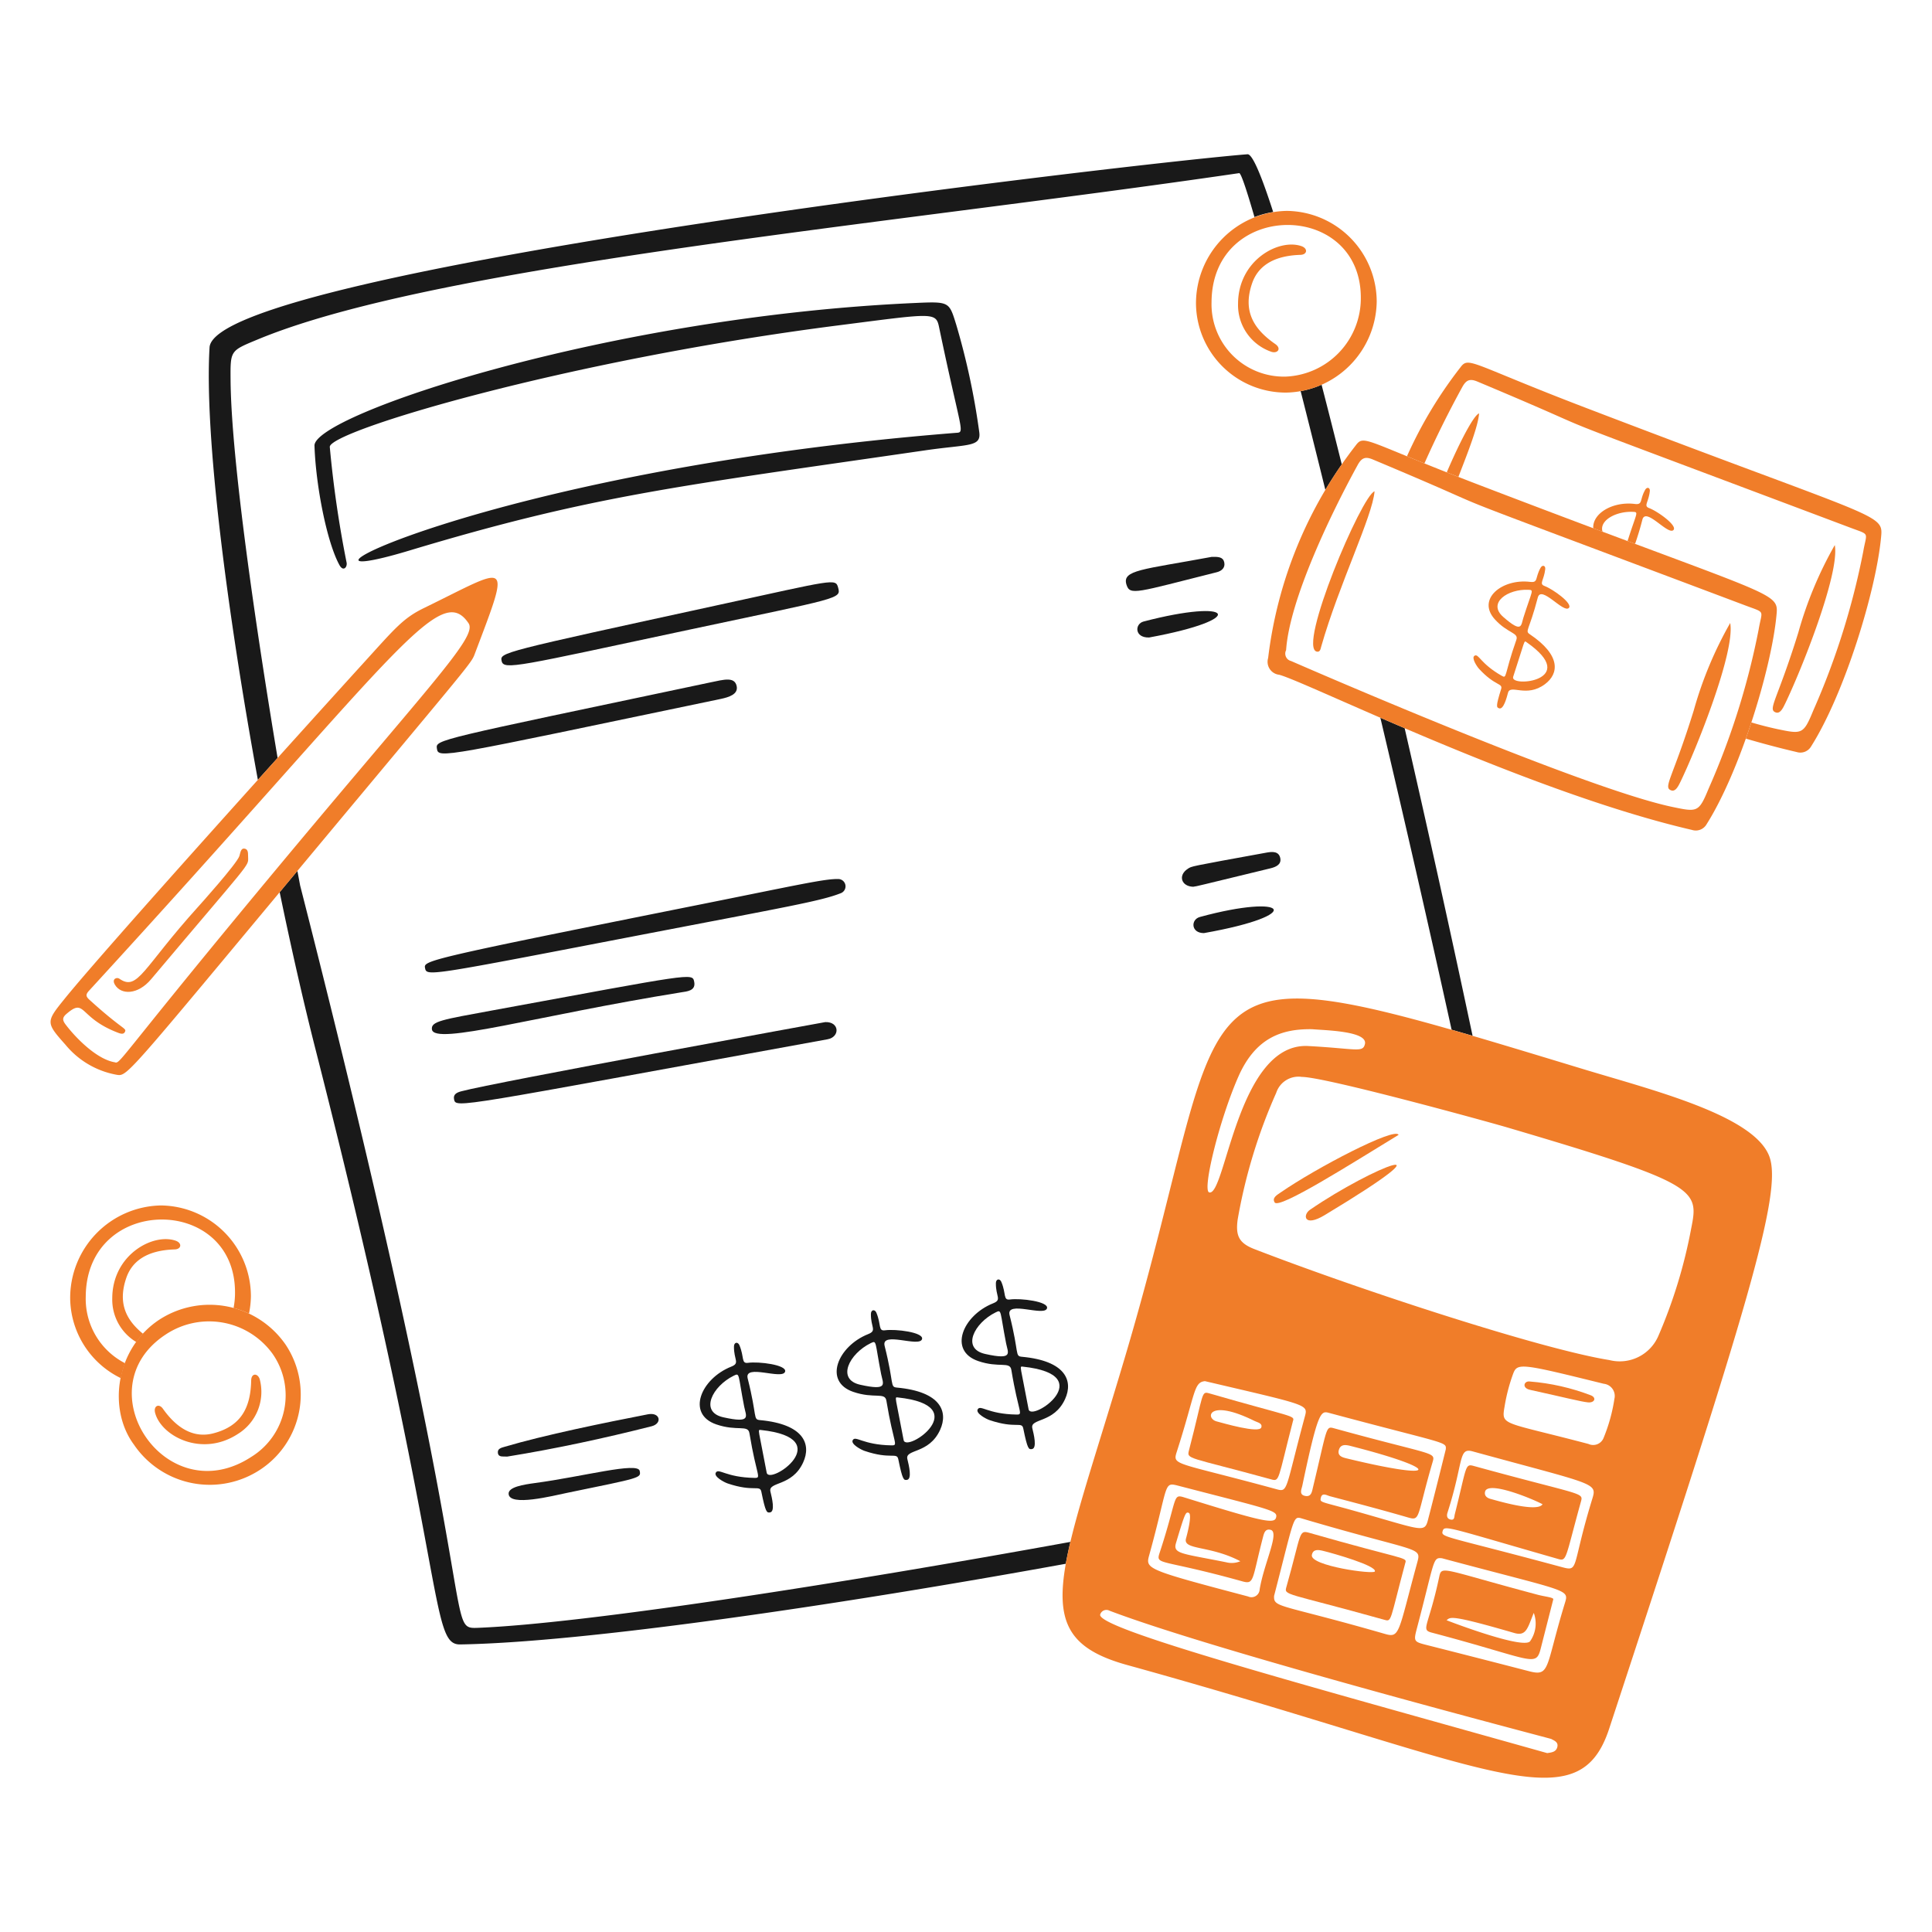 <?xml version="1.0" encoding="UTF-8"?> <svg xmlns="http://www.w3.org/2000/svg" fill="none" viewBox="-0.5 -0.5 400 400" height="400" width="400"><g id="computing-taxes--finance-computing-taxes"><g id="document"><path id="vector" fill="#191919" d="M154.299 284.886c2.029 8.024 1.053 8.495 2.56 8.634 9.073 0.838 10.649 4.988 8.934 8.746 -2.314 5.087 -7.306 3.916 -6.783 6.059 0.299 1.249 1.037 4.168 -0.106 4.309 -0.642 0.08 -0.892 0.056 -1.772 -4.271 -0.309 -1.52 -1.542 0.112 -6.982 -1.732 -0.716 -0.243 -2.927 -1.406 -2.45 -2.234 0.585 -1.011 2.075 0.986 7.98 1.083 1.58 0.026 0.475 -0.2 -1.017 -9.251 -0.299 -1.821 -2.532 -0.335 -6.871 -1.825 -6.24 -2.145 -3.192 -9.452 3.096 -11.952 1.879 -0.748 0.529 -1.375 0.573 -4.19 0.014 -0.87 0.798 -1.037 1.137 -0.233 1.033 2.486 0.335 3.83 1.776 3.629 2.224 -0.309 8.05 0.417 7.677 1.813 -0.493 1.813 -8.539 -1.71 -7.751 1.414Zm2.737 10.681c-0.75 -0.08 -0.519 -0.379 1.197 8.822 0.523 2.767 14.877 -7.108 -1.197 -8.824v0.002Zm-3.459 -4.832c-1.317 -6.751 -0.87 -7.042 -2.153 -6.416 -4.429 2.173 -7.162 7.493 -2.195 8.61 5.961 1.333 4.734 -0.217 4.349 -2.196v0.002Z" stroke-width="1"></path><path id="vector_2" fill="#191919" d="M182.652 278.149c2.029 8.024 1.051 8.497 2.56 8.636 9.071 0.838 10.649 4.976 8.932 8.746 -2.314 5.087 -7.302 3.914 -6.783 6.059 0.301 1.249 1.037 4.168 -0.106 4.309 -0.638 0.08 -0.89 0.054 -1.77 -4.271 -0.309 -1.52 -1.544 0.112 -6.982 -1.732 -0.718 -0.243 -2.927 -1.406 -2.45 -2.234 0.585 -1.011 2.075 0.984 7.98 1.083 1.58 0.026 0.475 -0.2 -1.017 -9.251 -0.299 -1.821 -2.532 -0.335 -6.871 -1.825 -6.24 -2.145 -3.192 -9.454 3.094 -11.952 1.881 -0.748 0.531 -1.377 0.575 -4.19 0.012 -0.872 0.798 -1.037 1.137 -0.235 1.033 2.486 0.335 3.83 1.776 3.631 2.224 -0.309 8.048 0.417 7.675 1.813 -0.489 1.813 -8.539 -1.708 -7.749 1.412Zm2.737 10.679c-0.752 -0.082 -0.519 -0.379 1.197 8.822 0.523 2.771 14.877 -7.104 -1.197 -8.822Zm-3.459 -4.828c-1.321 -6.751 -0.87 -7.044 -2.153 -6.416 -4.433 2.171 -7.162 7.495 -2.195 8.61 5.957 1.335 4.734 -0.215 4.349 -2.195Z" stroke-width="1"></path><path id="vector_3" fill="#191919" d="M208.523 271.773c2.031 8.024 1.053 8.497 2.562 8.634 9.071 0.838 10.649 4.988 8.932 8.746 -2.316 5.087 -7.304 3.916 -6.783 6.059 0.301 1.249 1.037 4.168 -0.106 4.309 -0.64 0.08 -0.89 0.056 -1.77 -4.271 -0.309 -1.518 -1.544 0.114 -6.982 -1.732 -0.718 -0.243 -2.927 -1.406 -2.45 -2.232 0.585 -1.011 2.071 0.984 7.98 1.081 1.58 0.028 0.475 -0.2 -1.019 -9.251 -0.301 -1.821 -2.53 -0.335 -6.869 -1.825 -6.244 -2.143 -3.192 -9.452 3.094 -11.952 1.881 -0.746 0.531 -1.375 0.575 -4.19 0.012 -0.87 0.798 -1.037 1.137 -0.233 1.033 2.486 0.335 3.83 1.774 3.631 2.226 -0.309 8.052 0.417 7.677 1.811 -0.491 1.815 -8.539 -1.706 -7.751 1.414Zm2.739 10.677c-0.752 -0.08 -0.521 -0.379 1.197 8.822 0.523 2.773 14.877 -7.106 -1.189 -8.822h-0.008Zm-3.459 -4.828c-1.321 -6.749 -0.872 -7.042 -2.153 -6.414 -4.433 2.171 -7.164 7.493 -2.195 8.61 5.959 1.335 4.732 -0.221 4.347 -2.196Z" stroke-width="1"></path><path id="vector_4" fill="#191919" d="M189.499 62.204c6.615 -0.283 6.532 -0.12 7.98 4.525a149.066 149.066 0 0 1 4.754 22.145c0.493 3.248 -2.228 2.562 -11.172 3.864 -51.485 7.485 -68.806 9.309 -106.76 20.734 -33.468 10.075 14.679 -16.493 112.905 -24.339 2.24 -0.18 1.456 0.84 -3.292 -21.945 -0.652 -3.138 -1.351 -2.813 -20.858 -0.319 -56.604 7.236 -105.551 21.945 -105.276 25.177 0.736 8.054 1.901 16.062 3.491 23.992 0.132 0.938 -0.722 1.871 -1.504 0.433 -2.647 -4.844 -4.898 -16.604 -5.157 -24.698 -0.203 -6.336 60.853 -26.825 124.889 -29.566Z" stroke-width="1"></path><path id="vector_5" fill="#191919" d="M173.094 181.493a1.516 1.516 0 0 1 0.523 2.917c-4.138 1.648 -11 2.793 -42.007 8.764 -43.305 8.341 -43.76 8.503 -44.103 6.783 -0.313 -1.576 -0.359 -1.716 57.486 -13.297 20.126 -4.038 25.307 -5.233 28.102 -5.167Z" stroke-width="1"></path><path id="vector_6" fill="#191919" d="M93.51 227.109c-0.225 -1.053 0.599 -1.426 1.46 -1.66 6.841 -1.855 75.343 -14.33 75.385 -14.334 2.977 -0.11 3.1 3.082 0.479 3.557 -77.069 14.019 -76.917 14.338 -77.326 12.437Z" stroke-width="1"></path><path id="vector_7" fill="#191919" d="M103.361 136.358c-0.375 -1.776 -0.447 -1.73 45.147 -11.659 23.822 -5.187 23.984 -5.482 24.519 -3.531 0.646 2.358 0.299 2.071 -30.823 8.702 -35.425 7.549 -38.432 8.441 -38.843 6.488Z" stroke-width="1"></path><path id="vector_8" fill="#191919" d="M89.957 154.495c-0.277 -1.893 -0.399 -1.68 56.578 -13.704 2.933 -0.62 5.027 -1.197 5.476 0.72 0.399 1.726 -1.596 2.34 -3.316 2.701 -57.807 12.066 -58.43 12.405 -58.739 10.282Z" stroke-width="1"></path><path id="vector_9" fill="#191919" d="M88.925 212.627c-0.229 -1.678 2.143 -2.025 12.453 -3.92 41.602 -7.641 41.458 -7.81 41.843 -5.965 0.399 1.911 -1.494 2.019 -2.725 2.216 -29.773 4.79 -51.106 11.068 -51.571 7.669Z" stroke-width="1"></path><path id="vector_10" fill="#191919" d="M104.506 301.071c-0.87 -0.076 -1.796 0.2 -1.927 -0.764 -0.12 -0.896 0.76 -1.077 1.426 -1.273 8.259 -2.444 20.65 -4.97 29.626 -6.717 2.574 -0.501 3.036 1.903 0.772 2.476 -9.941 2.516 -19.962 4.674 -29.897 6.278Z" stroke-width="1"></path><path id="vector_11" fill="#191919" d="M104.803 308.76c-0.044 -1.397 3.066 -1.891 5.54 -2.224 9.923 -1.333 21.219 -4.411 21.598 -2.506 0.297 1.496 0.295 1.397 -15.024 4.549 -2.879 0.591 -12.03 2.933 -12.114 0.182Z" stroke-width="1"></path><path id="vector_12" fill="#191919" d="M246.54 183.093c-2.472 -0.068 -3.192 -2.37 -1.125 -3.715 0.85 -0.551 0.078 -0.399 16.329 -3.358 1.183 -0.215 2.542 -0.301 2.827 1.163 0.253 1.303 -0.896 1.815 -2.033 2.093 -15.98 3.864 -14.865 3.643 -15.998 3.816Z" stroke-width="1"></path><path id="vector_13" fill="#191919" d="M250.353 114.798c1.375 -0.038 2.36 0 2.611 1.109 0.261 1.163 -0.575 1.821 -1.538 2.063 -16.666 4.18 -17.983 4.898 -18.705 2.572 -0.95 -3.052 3.316 -3.086 17.632 -5.744Z" stroke-width="1"></path><path id="vector_14" fill="#191919" d="M237.405 131.488c-3.074 0.068 -2.973 -2.829 -1.145 -3.308 18.687 -4.89 21.875 -0.501 1.145 3.308Z" stroke-width="1"></path><path id="vector_15" fill="#191919" d="M248.757 192.689c-2.709 0 -2.751 -2.815 -0.838 -3.338 18.188 -4.958 22.192 -0.445 0.838 3.338Z" stroke-width="1"></path><path id="Subtract" fill="#191919" fill-rule="evenodd" d="M257.786 31.439c-19.679 1.496 -213.942 23.844 -214.901 39.998 -1.091 18.382 3.651 54.663 10.003 89.528a7190.579 7190.579 0 0 1 4.086 -4.537c-4.521 -27.052 -9.62 -61.901 -9.736 -78.316l-0.002 -0.092c-0.02 -2.969 -0.03 -4.441 0.646 -5.452 0.664 -0.998 1.995 -1.548 4.632 -2.645l0.343 -0.142c27.517 -11.433 86.018 -18.984 144.175 -26.49 20.151 -2.601 40.261 -5.197 59.026 -7.946 0.351 -0.052 1.47 3.23 3.168 9.099a18.972 18.972 0 0 1 3.874 -1.047c-2.466 -7.667 -4.321 -12.034 -5.315 -11.958Zm-196.713 148.368 -3.671 4.409c2.45 11.844 4.98 22.954 7.403 32.457 14.244 55.862 20.018 86.928 23.172 103.902 2.953 15.908 3.611 19.435 6.785 19.389 25.506 -0.407 77.733 -8.046 125.402 -16.702 0.251 -1.414 0.571 -2.921 0.95 -4.527 -47.868 8.698 -100.374 16.882 -122.581 17.787 -3.258 0.132 -3.272 0.05 -5.446 -12.632 -2.833 -16.521 -9.335 -54.416 -31.445 -141.054l-0.569 -3.028Zm212.827 -78.888c-1.782 -7.216 -3.497 -14.073 -5.113 -20.443a19.144 19.144 0 0 0 4.331 -1.323c1.349 5.215 2.745 10.733 4.18 16.493a88.957 88.957 0 0 0 -3.397 5.273Zm16.417 49.346c-1.736 -0.742 -3.415 -1.466 -5.029 -2.167a4262.864 4262.864 0 0 1 14.751 64.596c1.406 0.401 2.853 0.822 4.343 1.259a3847.737 3847.737 0 0 0 -14.065 -63.688Z" clip-rule="evenodd" stroke-width="1"></path></g><g id="calculator"><path id="vector_16" fill="#f07d29" d="M327.15 220.805c14.512 4.405 35.325 9.576 38.635 18.021 2.927 7.463 -4.648 31.93 -33.129 118.599 -6.593 20.062 -24.872 7.533 -99.778 -13.199 -21.211 -5.871 -13.991 -18.184 -0.497 -63.641 24.259 -81.683 6.532 -86.571 94.768 -59.78Zm-58.108 1.66a4.846 4.846 0 0 0 -5.317 3.302 111.112 111.112 0 0 0 -7.98 26.234c-0.459 3.368 0.283 4.884 3.481 6.119 22.099 8.539 59.367 20.71 73.484 22.968a8.708 8.708 0 0 0 10.151 -5.035 104.155 104.155 0 0 0 6.783 -22.212c1.596 -8.042 1.626 -9.211 -38.071 -20.912 -4.343 -1.281 -37.785 -10.474 -42.531 -10.464Zm50.783 139.995c0.998 -0.14 1.849 -0.247 2.101 -1.261 0.251 -1.013 -0.622 -1.311 -1.257 -1.664 -0.17 -0.096 -68.861 -17.955 -91.459 -26.557a1.363 1.363 0 0 0 -1.143 -0.064 1.341 1.341 0 0 0 -0.78 0.836c-0.924 2.903 41.496 14.36 92.538 28.71Zm13.947 -73.458a2.554 2.554 0 0 0 -0.455 -1.993 2.534 2.534 0 0 0 -1.776 -1.013c-17.107 -4.223 -17.907 -4.389 -18.769 -2.051a36.856 36.856 0 0 0 -1.75 6.671c-0.702 4.144 -0.682 3.08 17.357 7.84 0.279 0.13 0.583 0.201 0.89 0.211a2.294 2.294 0 0 0 1.678 -0.634 2.314 2.314 0 0 0 0.527 -0.748 35.02 35.02 0 0 0 2.29 -8.283h0.008Zm-70.483 40.898c-0.14 2.544 1.149 1.596 22.931 7.88 3.126 0.9 2.721 -0.154 6.661 -14.617 0.974 -3.567 0.782 -1.995 -23.792 -9.261 -1.923 -0.571 -1.514 -0.535 -5.799 15.994v0.004Zm34.747 -7.78c-1.919 -0.215 -1.45 0.357 -5.155 14.414 -0.742 2.823 -0.704 2.865 2.107 3.575 7.018 1.776 14.031 3.571 21.037 5.387 4.505 1.181 3.37 -0.69 7.467 -14.083 0.914 -2.977 0.808 -2.254 -25.456 -9.295v0.002Zm0.798 -22.532c0.124 -1.652 0.313 -0.998 -24.14 -7.553 -1.7 -0.455 -2.266 -0.636 -5.566 15.072 -0.146 0.688 -0.718 1.815 0.525 2.093 1.365 0.305 1.468 -0.87 1.696 -1.807 2.981 -12.383 2.605 -12.664 4.325 -12.189 20.84 5.756 21.071 4.814 20.417 7.048 -3.334 11.389 -2.444 12.187 -5.085 11.419 -5.353 -1.556 -10.747 -2.973 -16.134 -4.389 -0.662 -0.176 -1.64 -0.85 -1.907 0.317 -0.229 0.998 -0.06 0.754 6.22 2.506 15.344 4.279 15.238 5.031 16.066 1.66 0.01 -0.01 1.592 -6.135 3.579 -14.178l0.004 0.002Zm-0.632 16.856c-0.453 1.397 0.311 0.94 24.14 7.366 4.345 1.171 2.246 0.898 6.833 -14.019 1.031 -3.358 0.531 -2.859 -24.796 -9.803 -2.993 -0.82 -1.796 2.123 -5.187 12.682 -0.18 0.557 -0.176 1.227 0.573 1.422 0.934 0.243 0.798 -0.569 0.934 -1.073 2.522 -10.011 2.073 -10.518 3.958 -9.999 22.416 6.163 22.707 5.404 22.16 7.37 -3.268 11.784 -2.895 12.401 -4.712 11.88 -22.699 -6.504 -23.507 -7.058 -23.906 -5.827l0.004 0.002Zm-27.024 -103.858c-6.3 -0.102 -11.731 1.768 -15.272 9.787 -3.952 8.954 -7.531 23.565 -6.063 23.996 3.392 0.998 5.843 -31.086 20.511 -30.3 9.975 0.535 11.29 1.438 11.737 -0.399 0.666 -2.759 -8.636 -2.857 -10.917 -3.086l0.004 0.002Zm-7.493 101.147c0.413 -1.49 -0.65 -1.552 -20.1 -6.593 -3.324 -0.862 -2.019 -0.585 -6.185 14.462 -0.76 2.739 -0.293 2.937 20.507 8.431a1.69 1.69 0 0 0 2.167 -0.694 1.7 1.7 0 0 0 0.227 -0.792c0.92 -5.468 4.178 -11.818 2.274 -12.307 -1.129 -0.291 -1.373 0.688 -1.584 1.498 -2.298 8.84 -1.778 9.859 -4.265 9.167 -17.157 -4.788 -18.011 -3.256 -17.119 -5.969 3.711 -11.298 2.627 -12.169 5.031 -11.429 15.78 4.908 18.665 5.596 19.042 4.231l0.004 -0.004Zm-14.707 -28.279c-2.378 0.229 -1.927 2.458 -5.837 14.617 -0.934 2.905 -0.399 2.017 20.624 7.749 2.464 0.67 1.762 0.269 5.919 -15.144 0.64 -2.422 0.459 -2.25 -20.706 -7.222Zm30.152 13.416c-1.019 -0.259 -2.051 -0.399 -2.416 0.78 -0.413 1.333 0.824 1.61 1.704 1.821 19.735 4.778 19.355 2.141 0.704 -2.601h0.008Zm-22.829 23.868c-6.322 -3.338 -11.944 -2.264 -11.25 -4.716 0.03 -0.108 1.408 -5.021 0.551 -5.309 -0.599 -0.2 -0.718 -0.152 -2.631 6.272 -0.672 2.254 1.257 2.127 10.374 3.96a4.588 4.588 0 0 0 2.949 -0.207h0.008Zm62.573 -11.798c-2.246 -1.197 -11.372 -4.938 -11.91 -2.594 -0.2 0.886 0.477 1.311 1.159 1.494 1.61 0.439 9.694 2.831 10.743 1.099h0.008Z" stroke-width="1"></path><path id="vector_17" fill="#f07d29" d="M289.06 234.462c-10.041 6.131 -24.738 15.449 -25.652 13.993 -0.61 -0.964 0.501 -1.562 1.215 -2.055 7.376 -5.107 23.729 -13.628 24.437 -11.938Z" stroke-width="1"></path><path id="vector_18" fill="#f07d29" d="M273.758 251.079c-4.305 2.594 -4.588 -0.042 -3.048 -1.103 13.205 -9.057 31.21 -15.866 3.048 1.103Z" stroke-width="1"></path><path id="vector_19" fill="#f07d29" d="M328.267 289.846c-1.49 -0.152 -4.553 -0.958 -11.984 -2.594 -1.772 -0.389 -1.253 -1.871 -0.094 -1.732 4.363 0.345 8.652 1.319 12.736 2.887 1.195 0.535 0.664 1.576 -0.658 1.438Z" stroke-width="1"></path><path id="vector_20" fill="#f07d29" d="M290.452 323.086c-3.248 12.112 -2.759 12.213 -4.343 11.771 -20.618 -5.756 -20.79 -4.976 -20.265 -6.831 3.152 -11.116 2.48 -11.81 4.73 -11.172 19.651 5.636 20.307 4.995 19.878 6.232Zm-6.298 1.766c0.431 -1.179 -8.62 -3.755 -10.701 -4.259 -0.926 -0.223 -2.113 -0.457 -2.348 0.862 -0.401 2.244 12.808 4.06 13.049 3.397Z" stroke-width="1"></path><path id="vector_21" fill="#f07d29" d="m321.093 330.613 -2.364 9.259c-1.305 5.197 -0.369 3.567 -22.761 -2.344 -2.416 -0.636 -0.704 -1.141 1.49 -11.483 0.535 -2.526 0.355 -1.702 20.399 3.629 1.49 0.397 3.286 0.541 3.236 0.94Zm-4.042 2.819c-1.275 3.09 -1.516 4.894 -4.042 4.16 -13.353 -3.88 -13.187 -3.29 -14.011 -2.639 1.995 0.784 16.439 6.2 17.357 4.253a6.388 6.388 0 0 0 0.696 -5.774Z" stroke-width="1"></path><path id="vector_22" fill="#f07d29" d="M267.182 293.752c-3.18 12.325 -2.721 12.525 -4.523 12.028 -17.428 -4.788 -17.496 -4.076 -16.977 -6.071 3.138 -12.06 2.442 -12.231 4.309 -11.693 17.293 4.995 17.628 4.497 17.191 5.736Zm-6.54 1.279c0.269 -0.876 -0.78 -1.027 -1.353 -1.313 -9.666 -4.8 -10.314 -0.561 -7.898 0.068 1.317 0.343 8.848 2.562 9.251 1.245Z" stroke-width="1"></path></g><g id="pen"><path id="vector_23" fill="#f07d29" d="M23.635 222.018a17.781 17.781 0 0 1 -10.564 -6.198c-4.118 -4.626 -4.072 -4.73 -0.2 -9.522 8.563 -10.611 51.002 -57.568 61.873 -69.518 6.613 -7.274 8.209 -9.295 12.569 -11.411 17.656 -8.604 18.127 -10.667 10.574 9.271 -0.768 2.029 0.158 0.85 -23.22 28.87 -49.386 59.19 -48.59 58.89 -51.032 58.509Zm-0.399 -2.594c1.181 0.383 0.215 0.156 29.245 -34.879C88.103 141.557 98.479 131.471 96.508 128.538c-6.053 -8.978 -15.334 7.136 -78.579 76.081 -0.7 0.764 -0.684 1.171 0.068 1.855 7.022 6.384 7.78 5.833 7.354 6.691 -0.309 0.599 -1.031 0.301 -1.566 0.094 -8.074 -3.132 -6.546 -7.25 -10.518 -3.846 -0.916 0.786 -0.844 1.333 -0.17 2.22 2.23 2.933 6.504 7.184 10.139 7.794v-0.004Z" stroke-width="1"></path><path id="vector_24" fill="#f07d29" d="M50.873 177.044c0.034 1.889 0.66 0.567 -20.094 25.201 -2.743 3.258 -6.234 3.274 -7.495 1.117 -0.704 -1.197 0.399 -1.596 0.902 -1.249 3.85 2.693 4.804 -2.113 16.307 -14.843 0.425 -0.469 8.03 -8.932 8.567 -10.532 0.209 -0.618 0.255 -1.702 1.105 -1.53 0.878 0.182 0.638 1.249 0.708 1.835Z" stroke-width="1"></path></g><g id="coin2"><path id="Subtract_2" fill="#f07d29" fill-rule="evenodd" d="M32.828 249.076a18.839 18.839 0 0 1 18.621 18.753 19.15 19.15 0 0 1 -0.399 3.639 18.962 18.962 0 0 0 -3.194 -1.169 16.223 16.223 0 0 0 0.301 -3.222c0.022 -20.273 -30.771 -20.235 -30.903 0.854a14.98 14.98 0 0 0 8.132 13.807 18.859 18.859 0 0 0 -0.866 3.094 18.607 18.607 0 0 1 -10.49 -16.439 19.148 19.148 0 0 1 18.797 -19.318Zm-3.717 26.567c-0.497 0.545 -0.958 1.117 -1.389 1.714a10.238 10.238 0 0 1 -4.98 -9.065c0.026 -8.978 8.395 -13.524 13.093 -11.93 1.426 0.483 1.241 1.774 -0.174 1.817 -5.969 0.182 -8.874 2.609 -9.999 5.857 -1.766 5.103 -0.203 8.64 3.447 11.607Z" clip-rule="evenodd" stroke-width="1"></path></g><g id="coin1"><path id="vector_25" fill="#f07d29" d="M265.912 43.162a18.837 18.837 0 0 1 18.621 18.753 19.132 19.132 0 0 1 -18.713 18.867 18.605 18.605 0 0 1 -18.703 -18.302 19.156 19.156 0 0 1 18.795 -19.318Zm15.332 18.001c0.02 -20.273 -30.773 -20.233 -30.905 0.854a14.998 14.998 0 0 0 4.347 11.04 14.986 14.986 0 0 0 11.014 4.415 16.223 16.223 0 0 0 15.543 -16.309Z" stroke-width="1"></path><path id="vector_26" fill="#f07d29" d="M255.825 62.378c0.026 -8.978 8.395 -13.524 13.093 -11.93 1.426 0.483 1.241 1.776 -0.174 1.817 -5.969 0.184 -8.874 2.613 -9.999 5.859 -1.969 5.688 0.2 9.432 4.788 12.608 1.317 0.914 0.523 1.979 -0.742 1.626a10.24 10.24 0 0 1 -6.967 -9.981Z" stroke-width="1"></path></g><g id="bill2"><path id="Subtract_3" fill="#f07d29" fill-rule="evenodd" d="M388.951 110.786c-1.051 11.052 -7.545 32.285 -14.474 43.242a2.574 2.574 0 0 1 -2.993 1.173 190.223 190.223 0 0 1 -10.528 -2.781c0.395 -1.109 0.778 -2.228 1.145 -3.348a73.496 73.496 0 0 0 5.327 1.367l0.01 0.002c5.145 1.077 5.436 1.137 7.471 -3.81A154.64 154.64 0 0 0 385.262 113.715c0.126 -0.744 0.255 -1.331 0.359 -1.801 0.192 -0.868 0.295 -1.341 0.13 -1.676 -0.2 -0.403 -0.782 -0.614 -2.059 -1.079 -0.339 -0.124 -0.726 -0.263 -1.169 -0.431 -13.829 -5.203 -24.078 -9.049 -31.774 -11.94 -18.863 -7.08 -22.428 -8.419 -25.921 -9.919a229.984 229.984 0 0 1 -2.623 -1.151c-2.775 -1.227 -7.004 -3.098 -16.812 -7.214 -1.55 -0.65 -2.32 -0.367 -3.142 1.129a211.638 211.638 0 0 0 -7.84 15.81 930.288 930.288 0 0 1 -3.615 -1.476 88.891 88.891 0 0 1 11.048 -18.38c1.207 -1.62 1.68 -1.424 9.392 1.748 3.595 1.476 8.76 3.603 16.305 6.492a4008.917 4008.917 0 0 0 36.584 13.797c20.375 7.593 24.267 9.043 24.822 11.312 0.13 0.533 0.074 1.115 0.006 1.831l-0.002 0.02Zm-87.509 -12.547 -2.408 -0.946c2.747 -6.414 5.624 -11.884 6.697 -12.201 -0.209 2.588 -2.045 7.382 -4.289 13.147Zm36.584 13.861a60.608 60.608 0 0 0 1.51 -5.007c0.389 -1.504 2.005 -0.295 3.549 0.862 1.221 0.912 2.394 1.792 2.887 1.277 0.86 -0.902 -3.244 -3.862 -5.057 -4.549 -0.72 -0.275 -0.591 -0.654 -0.325 -1.442 0.166 -0.495 0.387 -1.151 0.487 -2.041 0.084 -0.752 -0.585 -0.952 -0.956 -0.297 -0.441 0.778 -0.616 1.41 -0.75 1.889 -0.225 0.816 -0.325 1.177 -1.418 1.043 -4.517 -0.551 -8.754 1.915 -8.59 5.023l1.929 0.724c-0.74 -2.322 2.785 -4.271 6.3 -4.108 0.904 0.04 0.894 0.072 0.112 2.332 -0.281 0.814 -0.664 1.919 -1.139 3.415h-0.008c-0.032 0.1 -0.06 0.2 -0.086 0.297l1.556 0.579Zm31.058 33.101c3.274 -6.753 11.366 -26.923 10.288 -32.846a80.129 80.129 0 0 0 -7.549 18.101 195.923 195.923 0 0 1 -4.086 11.874c-1.319 3.511 -1.612 4.289 -0.593 4.668 0.908 0.341 1.498 -0.884 1.923 -1.766l0.016 -0.032Z" clip-rule="evenodd" stroke-width="1"></path></g><g id="bill1"><path id="vector_27" fill="#f07d29" d="M317.883 123.225c-1.796 6.913 -2.725 6.867 -1.644 7.597 6.52 4.389 5.999 8.179 3.134 10.324 -3.864 2.893 -7.152 -0.064 -7.651 1.776 -0.289 1.069 -0.944 3.591 -1.867 3.218 -0.519 -0.2 -0.702 -0.327 0.433 -3.966 0.399 -1.277 -1.219 -0.555 -4.573 -4.207 -0.441 -0.479 -1.63 -2.278 -0.93 -2.703 0.862 -0.523 1.161 1.596 5.596 4.13 1.183 0.678 0.441 0.046 3.064 -7.425 0.529 -1.502 -1.78 -1.303 -4.445 -4.229 -3.834 -4.215 1.502 -8.477 7.298 -7.769 1.734 0.213 0.972 -0.822 2.171 -2.933 0.369 -0.654 1.039 -0.455 0.956 0.299 -0.259 2.306 -1.335 3.034 -0.162 3.479 1.811 0.688 5.917 3.651 5.055 4.551 -1.113 1.167 -5.74 -4.832 -6.436 -2.141Zm-2.352 9.219c-0.535 -0.373 -0.231 -0.499 -2.747 7.182 -0.766 2.306 14.196 0.79 2.747 -7.182Zm-0.62 -5.087c1.796 -5.656 2.258 -5.692 1.027 -5.746 -4.253 -0.2 -8.525 2.699 -5.221 5.606 3.952 3.477 3.667 1.796 4.193 0.14Z" stroke-width="1"></path><path id="vector_28" fill="#f07d29" d="M367.297 126.92c-1.051 11.052 -7.545 32.285 -14.472 43.242a2.568 2.568 0 0 1 -2.993 1.171c-33.885 -7.842 -79.77 -30.623 -85.482 -32.129a2.701 2.701 0 0 1 -2.296 -3.469 88.813 88.813 0 0 1 18.133 -44.014c1.772 -2.374 1.963 -0.85 25.7 8.239 61.805 23.669 61.895 21.869 61.41 26.96Zm-101.522 7.182a1.584 1.584 0 0 0 0.389 1.935c0.184 0.15 0.399 0.259 0.63 0.315 0.042 0.018 60.067 26.268 78.982 30.22 5.155 1.077 5.442 1.141 7.481 -3.808a154.776 154.776 0 0 0 10.35 -32.918c0.71 -4.19 1.528 -3.378 -2.739 -4.988 -77.534 -29.175 -42.442 -15.671 -77.129 -30.224 -1.55 -0.65 -2.32 -0.367 -3.142 1.129 -5.558 10.111 -14.135 27.938 -14.823 38.344v-0.006Z" stroke-width="1"></path><path id="vector_29" fill="#f07d29" d="M357.719 128.49c1.079 5.923 -7.012 26.093 -10.286 32.846 -0.429 0.882 -1.023 2.143 -1.941 1.796 -1.72 -0.636 0.297 -2.418 4.68 -16.541a80.019 80.019 0 0 1 7.547 -18.101Z" stroke-width="1"></path><path id="vector_30" fill="#f07d29" d="M284.088 101.224c-0.421 5.187 -7.348 19.188 -11.048 32.153 -0.13 0.459 -0.211 1.173 -0.896 1.039 -4.11 -0.796 9.307 -32.415 11.944 -33.193Z" stroke-width="1"></path></g><g id="coin3"><path id="vector_31" fill="#f07d29" d="M27.204 298.558c-5.404 -7.31 -3.85 -19.868 5.349 -25.877a19.13 19.13 0 0 1 26.065 5.187 18.607 18.607 0 0 1 -4.93 25.698 18.968 18.968 0 0 1 -21.187 0.223 18.962 18.962 0 0 1 -5.297 -5.231Zm6.544 -22.723c-16.914 11.172 0.124 36.828 17.777 25.297a14.957 14.957 0 0 0 6.807 -9.724 14.974 14.974 0 0 0 -2.404 -11.623 16.217 16.217 0 0 0 -22.18 -3.95Z" stroke-width="1"></path><path id="vector_32" fill="#f07d29" d="M48.796 296.355c-7.503 4.942 -15.916 0.467 -17.179 -4.331 -0.383 -1.456 0.798 -2.013 1.61 -0.862 3.451 4.874 7.076 5.957 10.406 5.103 5.829 -1.496 7.755 -5.375 7.87 -10.949 0.034 -1.596 1.363 -1.524 1.768 -0.277a10.242 10.242 0 0 1 -4.475 11.316Z" stroke-width="1"></path></g></g></svg> 
